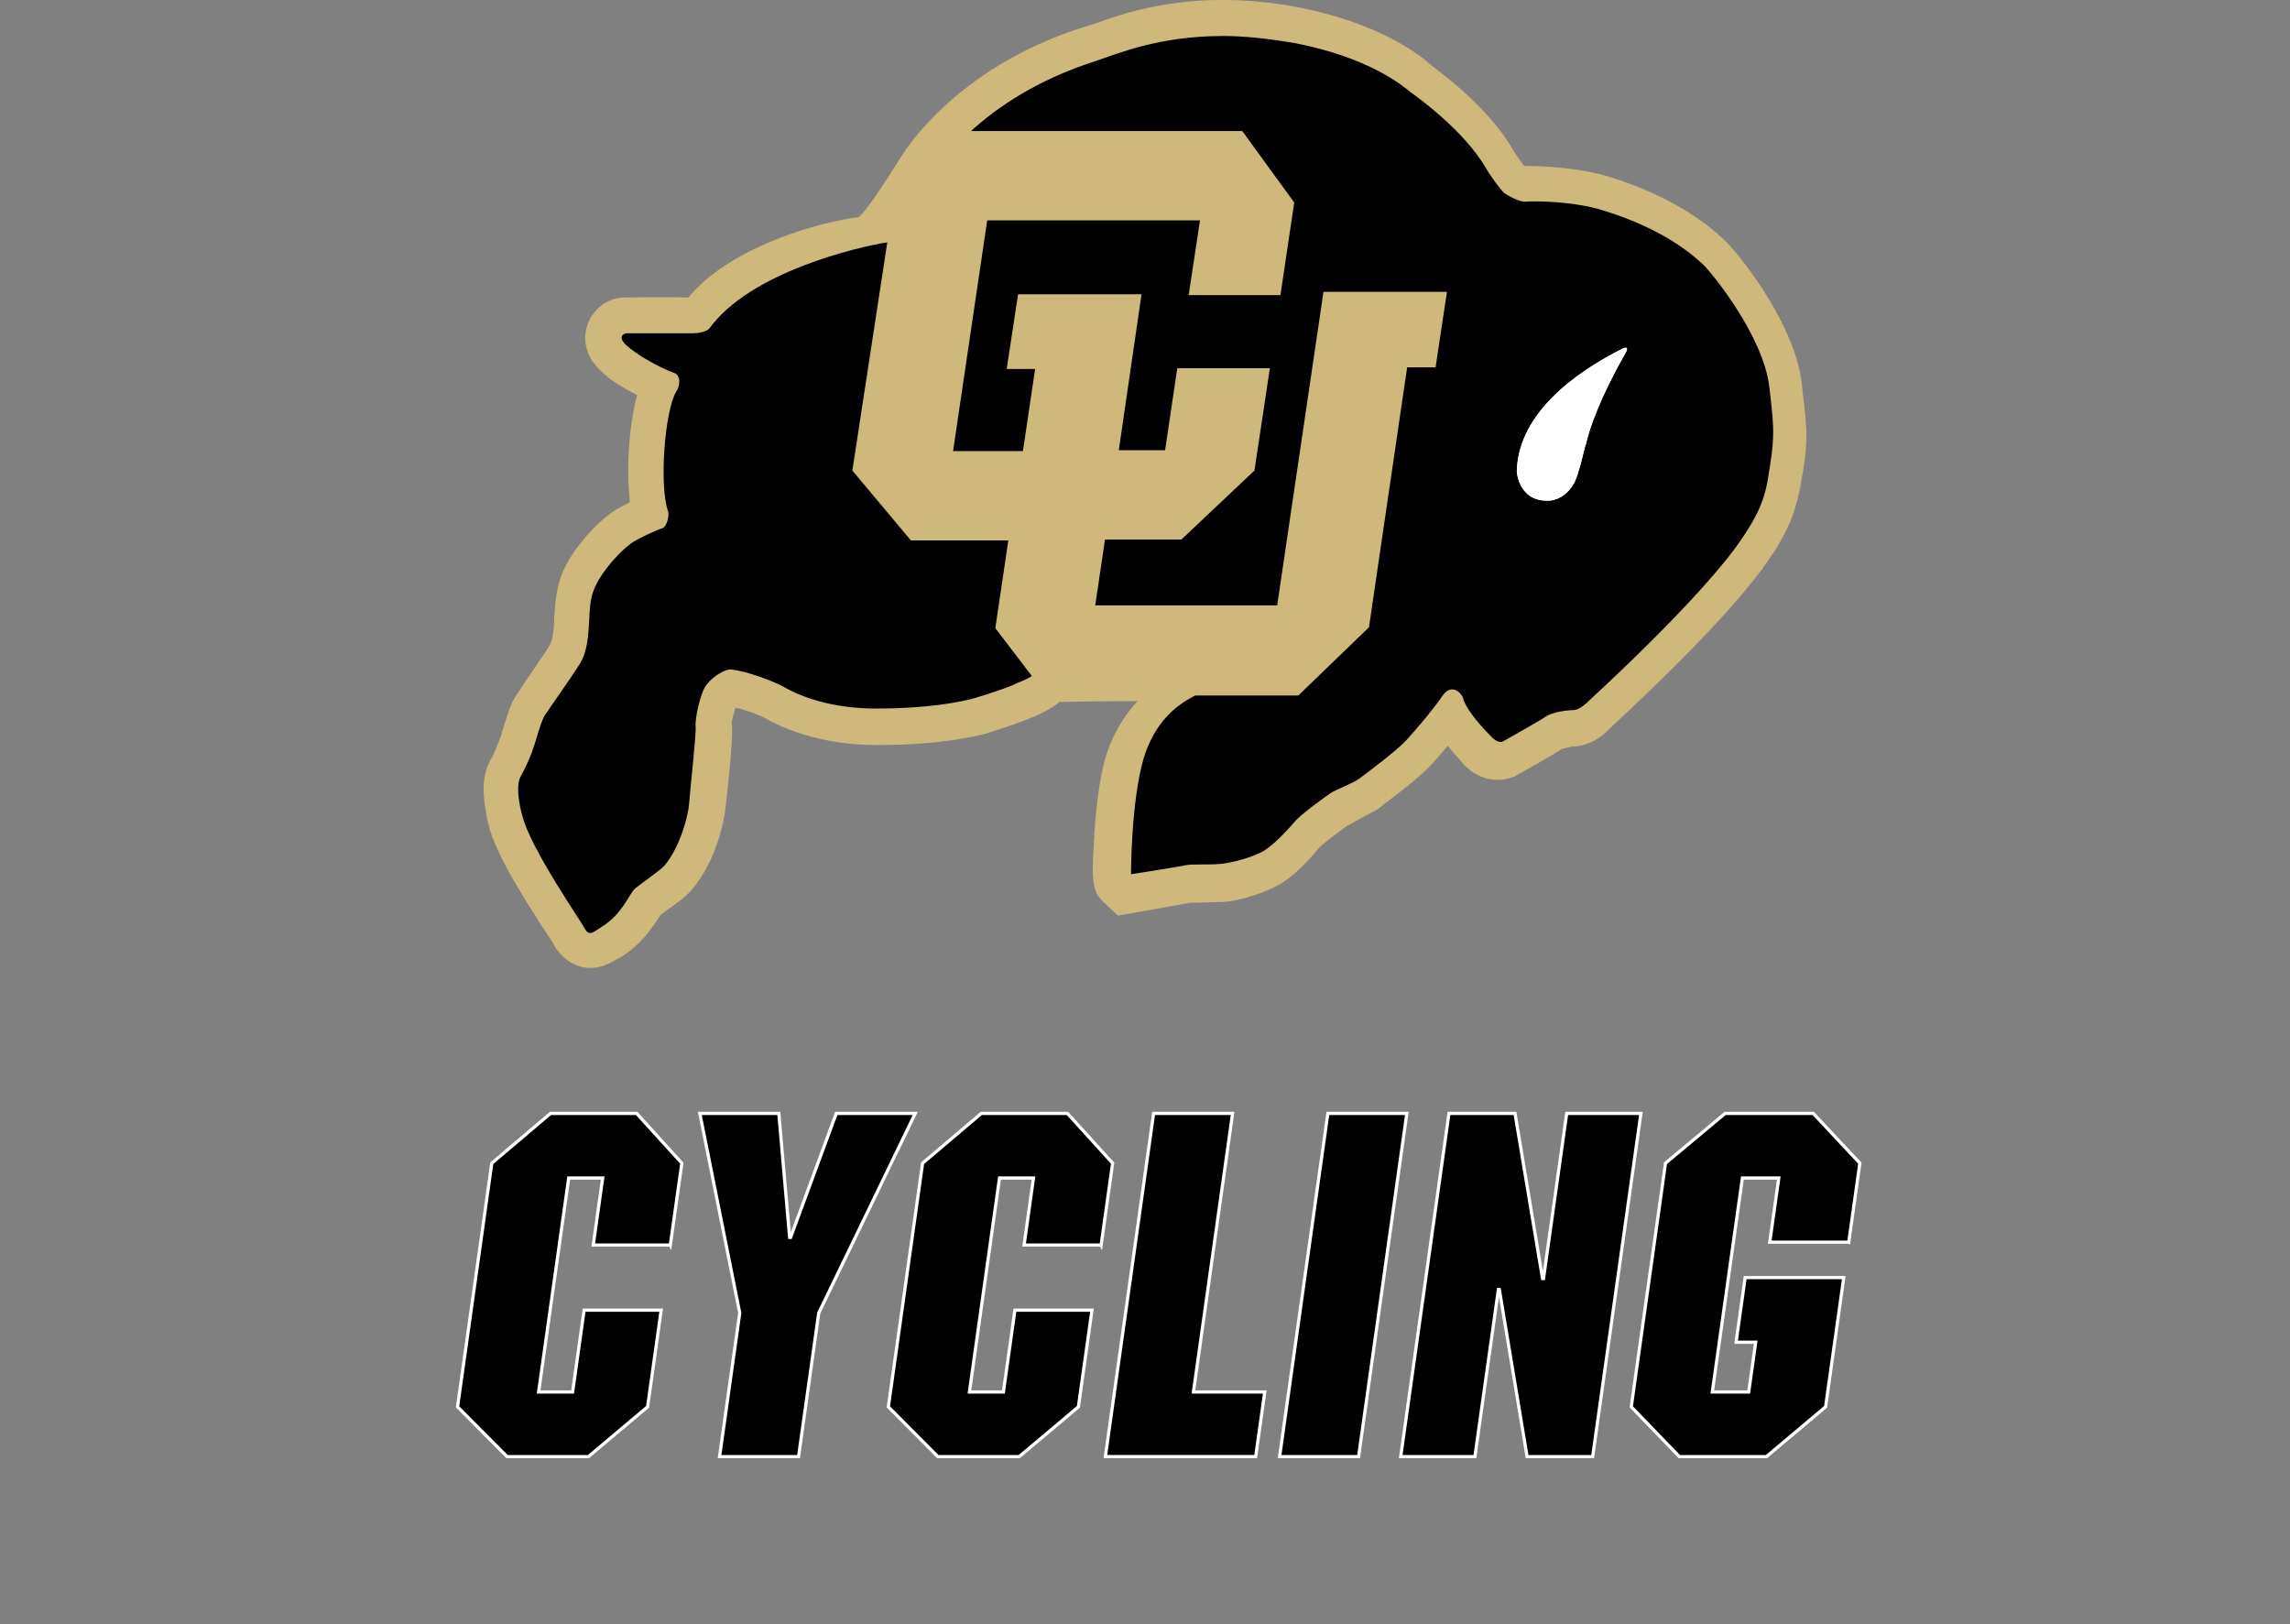 <svg viewBox="0 0 712.808 505.586" height="505.586" width="712.808" xmlns="http://www.w3.org/2000/svg" id="b"><rect x="0" y="0" width="712.808" height="505.586" fill="#808080" stroke="none"/><g id="c"><path stroke-width="0" fill-rule="evenodd" fill="#cfb87c" d="M340.662,7.417l-3.287,1.011c-34.638,10.872-51.072,32.11-54.865,37.419-1.264,1.264-10.619,17.445-15.17,21.743-10.872,1.264-39.442,8.596-53.095,25.03-7.838-.253-20.227,0-20.227,0-5.057.253-9.355,3.54-11.125,8.343-.253,1.011-.758,2.276-.758,4.045,0,3.034,1.011,6.827,5.057,10.619,2.528,2.528,6.574,5.057,11.125,7.332-1.77,6.574-2.781,15.423-2.781,23.513,0,3.54.253,6.827.506,9.861-2.023,1.011-3.792,2.023-5.057,2.781-3.034,2.023-9.355,7.585-13.906,15.17-2.781,4.804-4.045,8.596-4.551,17.951,0,1.517-.253,6.321-1.264,8.343-1.264,2.276-5.815,8.596-8.091,12.136l-2.528,3.792c-1.77,2.528-2.781,6.321-4.298,11.125l-.506,1.77c-.506,1.264-2.023,5.057-2.528,6.068-2.023,3.034-2.781,6.574-2.781,10.113,0,3.792.758,7.585,1.517,11.125,2.275,9.355,11.63,24.019,19.468,35.902l1.011,1.517-.253-.253c2.023,3.792,5.057,6.068,8.596,7.079,5.309,1.264,9.355-1.264,11.377-2.528l1.011-.506c6.321-3.792,9.86-9.355,11.883-12.389,0,0,.253-.506.506-.758.758-.506,2.023-1.517,2.023-1.517,4.045-2.781,6.574-4.804,8.091-6.827,6.574-7.838,9.608-19.721,10.113-25.283l.506-4.551c1.264-11.883,1.517-16.687,1.517-19.468,0-1.011,0-1.77-.253-2.276v1.011c0-1.011.758-3.792,1.264-5.562,3.54.758,8.091,2.528,9.355,3.287,4.298,2.528,16.434,8.343,34.638,8.343,19.974,0,30.846-2.781,33.879-3.54,4.045-1.264,11.883-3.792,14.917-5.309l-.253.253.506-.253c2.023-1.011,5.057-2.276,7.838-4.551,10.366-.253,18.457-.253,24.272-.253-3.54,3.792-6.827,8.849-9.102,14.917-2.276,6.321-3.54,15.17-4.298,26.042-.253,4.804-.506,8.343-.506,11.125,0,6.321,1.011,8.343,3.792,10.872l4.045,3.792,22.755-4.045h-.506,3.287l7.838-.253c4.804-.506,11.883-2.528,17.193-5.562,5.815-3.54,10.872-9.86,12.136-11.377,1.264-1.264,6.827-5.562,8.849-6.827.253,0,2.276-1.264,2.276-1.264l6.574-3.54s12.136-8.849,16.687-13.653c1.517-1.517,3.54-4.045,5.562-6.321,1.011,1.264,2.276,2.781,3.54,4.045l.758,1.011c5.057,5.815,11.377,6.321,15.423,4.804l1.011-.253.758-.506c3.287-1.77,10.872-6.068,13.906-8.091.506-.253,2.276-.506,3.034-.758h0c4.804,0,9.355-2.781,11.63-5.309-.253.253.506-.506.506-.506,13.906-12.894,38.683-36.661,49.302-52.336,5.057-7.332,8.091-13.4,9.861-22.755,2.528-13.653,2.276-16.94.758-29.328l-.253-2.528c-2.276-20.227-21.743-43.234-25.03-45.763l-.506-.506c-3.792-3.287-13.906-11.883-33.88-18.204-9.608-3.034-21.491-3.54-26.8-3.54h-.253c-1.011-1.264-2.781-3.792-3.792-5.562-5.057-8.596-13.906-17.445-25.789-26.295l-.253-.253-.506-.506c-3.792-3.034-15.676-11.883-39.442-16.687-31.857-6.068-52.842,1.011-63.966,5.057"></path><path stroke-width="0" fill-rule="evenodd" d="M380.609,11.209c-19.974,0-32.868,5.562-39.695,7.838-18.204,5.815-30.593,14.411-38.683,21.743h84.446l16.181,22.249-4.298,28.823h-28.57l3.54-23.261h-66.242l-10.619,71.804h21.743l3.792-25.536h-8.849l3.54-23.261h38.431l-7.079,48.544h14.411l3.792-25.536h28.823l-4.804,31.857-22.755,21.491h-23.766l-3.034,20.479h56.634l14.411-97.593h38.431l-3.54,23.513h-8.849l-11.883,80.906-21.996,21.238h-32.11c-6.574,3.287-12.642,8.849-15.928,19.215-4.045,13.4-4.045,36.408-4.045,36.408,0,0,14.664-2.275,16.94-2.781,2.023-.506,7.838,0,11.63-.506s9.355-2.023,12.894-4.045c3.54-2.275,7.585-6.827,9.355-8.849,1.77-2.275,9.861-8.091,11.377-9.102s6.827-3.034,8.596-4.298,11.63-8.596,14.917-12.136c3.287-3.54,9.355-10.872,11.125-13.653,3.034-4.551,6.321-.758,6.574.758,1.264,4.045,6.574,9.608,8.596,11.63,2.023,2.276,3.54,1.77,3.54,1.77,0,0,10.872-6.068,13.147-7.585,2.276-1.77,7.332-2.276,8.849-2.276s3.287-1.264,4.045-2.023,35.902-32.615,48.544-51.325c4.045-6.068,6.827-10.872,8.091-18.457,2.276-13.4,2.023-15.423.506-28.57-1.77-16.181-18.457-36.408-20.732-38.431s-11.125-10.619-30.846-16.687c-9.355-3.034-22.502-3.034-24.272-2.781-1.77.253-5.815-2.023-6.827-2.781-1.011-1.011-4.298-5.309-5.815-8.091-6.827-11.377-20.479-21.238-23.261-23.261-2.528-2.023-12.642-10.619-35.649-15.17-8.85-1.517-16.182-2.275-22.755-2.275h0ZM276.19,75.429c-9.608,1.517-42.729,9.355-55.37,26.8-.758,1.011-3.54,1.517-5.057,1.517h-20.732c-.758,0-3.034,1.011,0,3.792,2.781,2.528,9.355,6.574,14.917,8.596,2.023.758,1.77,4.045.506,5.815-3.54,6.068-5.309,29.076-2.528,37.166.506,1.011-.253,4.804-1.77,5.309-2.275.758-7.079,3.034-9.102,4.298-2.023,1.264-7.079,5.815-10.619,11.63-1.77,3.287-2.781,5.057-3.034,12.642-.253,4.551-.506,9.608-2.781,13.4s-9.86,14.411-11.125,16.434-2.781,8.343-3.54,10.113c-.506,2.023-2.781,6.827-3.792,8.596-1.77,2.781-.506,9.355.506,12.642,2.528,10.113,18.71,33.374,19.215,34.638,1.517,2.781,2.528,1.517,5.309-.253,6.321-3.792,8.596-10.113,10.366-11.883,1.77-1.517,8.091-5.815,9.355-7.332,4.804-5.815,7.332-15.423,7.585-19.215s2.275-21.743,2.023-24.019,1.517-10.872,3.54-13.147c1.77-2.276,5.562-4.804,7.585-4.551,5.057.506,13.4,3.792,16.181,5.309,5.562,3.287,15.423,6.827,28.823,6.827,16.181,0,26.547-2.023,30.846-3.287,5.057-1.517,11.125-3.54,12.894-4.551.506-.253,2.781-1.011,4.804-2.276l-11.377-14.917,4.045-27.306h-30.34l-18.204-21.743,10.872-71.046h0Z"></path><path stroke-width="0" fill="#fff" d="M489.58,151.025c-3.034,4.804-7.332,4.804-7.332,4.804-9.608.506-10.113-9.102-10.113-9.102.506-20.732,24.019-33.627,32.362-37.925,0,0,3.034-1.77,1.517,1.011-7.838,13.653-11.377,23.766-12.389,28.57-.253-.253-2.022,9.607-4.045,12.641"></path><path stroke-width="0" fill="#fff" d="M489.58,151.025c-3.034,4.804-7.332,4.804-7.332,4.804-9.608.506-10.113-9.102-10.113-9.102.506-20.732,24.019-33.627,32.362-37.925,0,0,3.034-1.77,1.517,1.011-7.838,13.653-11.377,23.766-12.389,28.57-.253-.253-2.022,9.607-4.045,12.641"></path><path stroke="#fff" d="M208.652,387.559h-23.989l2.932-20.859h-10.579l-9.36,66.604h10.579l3.581-25.479h23.989l-4.23,30.099-18.419,15.496h-25.331l-15.404-15.496,10.659-75.843,18.271-15.496h26.82l14.063,15.496-3.581,25.479Z"></path><path stroke="#fff" d="M254.848,408.718l-6.282,44.7h-24.586l6.282-44.7-12.426-62.135h24.585l3.368,38.592h.298l14.215-38.592h24.585l-30.039,62.135Z"></path><path stroke="#fff" d="M342.749,387.559h-23.989l2.932-20.859h-10.579l-9.36,66.604h10.579l3.581-25.479h23.989l-4.23,30.099-18.419,15.496h-25.331l-15.404-15.496,10.659-75.843,18.271-15.496h26.82l14.063,15.496-3.581,25.479Z"></path><path stroke="#fff" d="M371.482,433.303h22.201l-2.827,20.115h-46.786l15.015-106.835h24.585l-12.188,86.72Z"></path><path stroke="#fff" d="M422.89,453.418h-24.586l15.015-106.835h24.586l-15.015,106.835Z"></path><path stroke="#fff" d="M495.75,453.418h-20.413l-8.635-52.001h-.298l-7.309,52.001h-23.096l15.015-106.835h20.562l8.569,51.406h.298l7.225-51.406h23.096l-15.015,106.835Z"></path><path stroke="#fff" d="M575.459,386.666h-24.585l2.806-19.966h-11.324l-9.36,66.604h11.324l2.178-15.496h-6.109l2.827-20.115h30.694l-5.654,40.23-18.419,15.496h-27.118l-14.957-15.496,10.659-75.843,18.567-15.496h27.417l14.51,15.496-3.455,24.586Z"></path></g></svg>